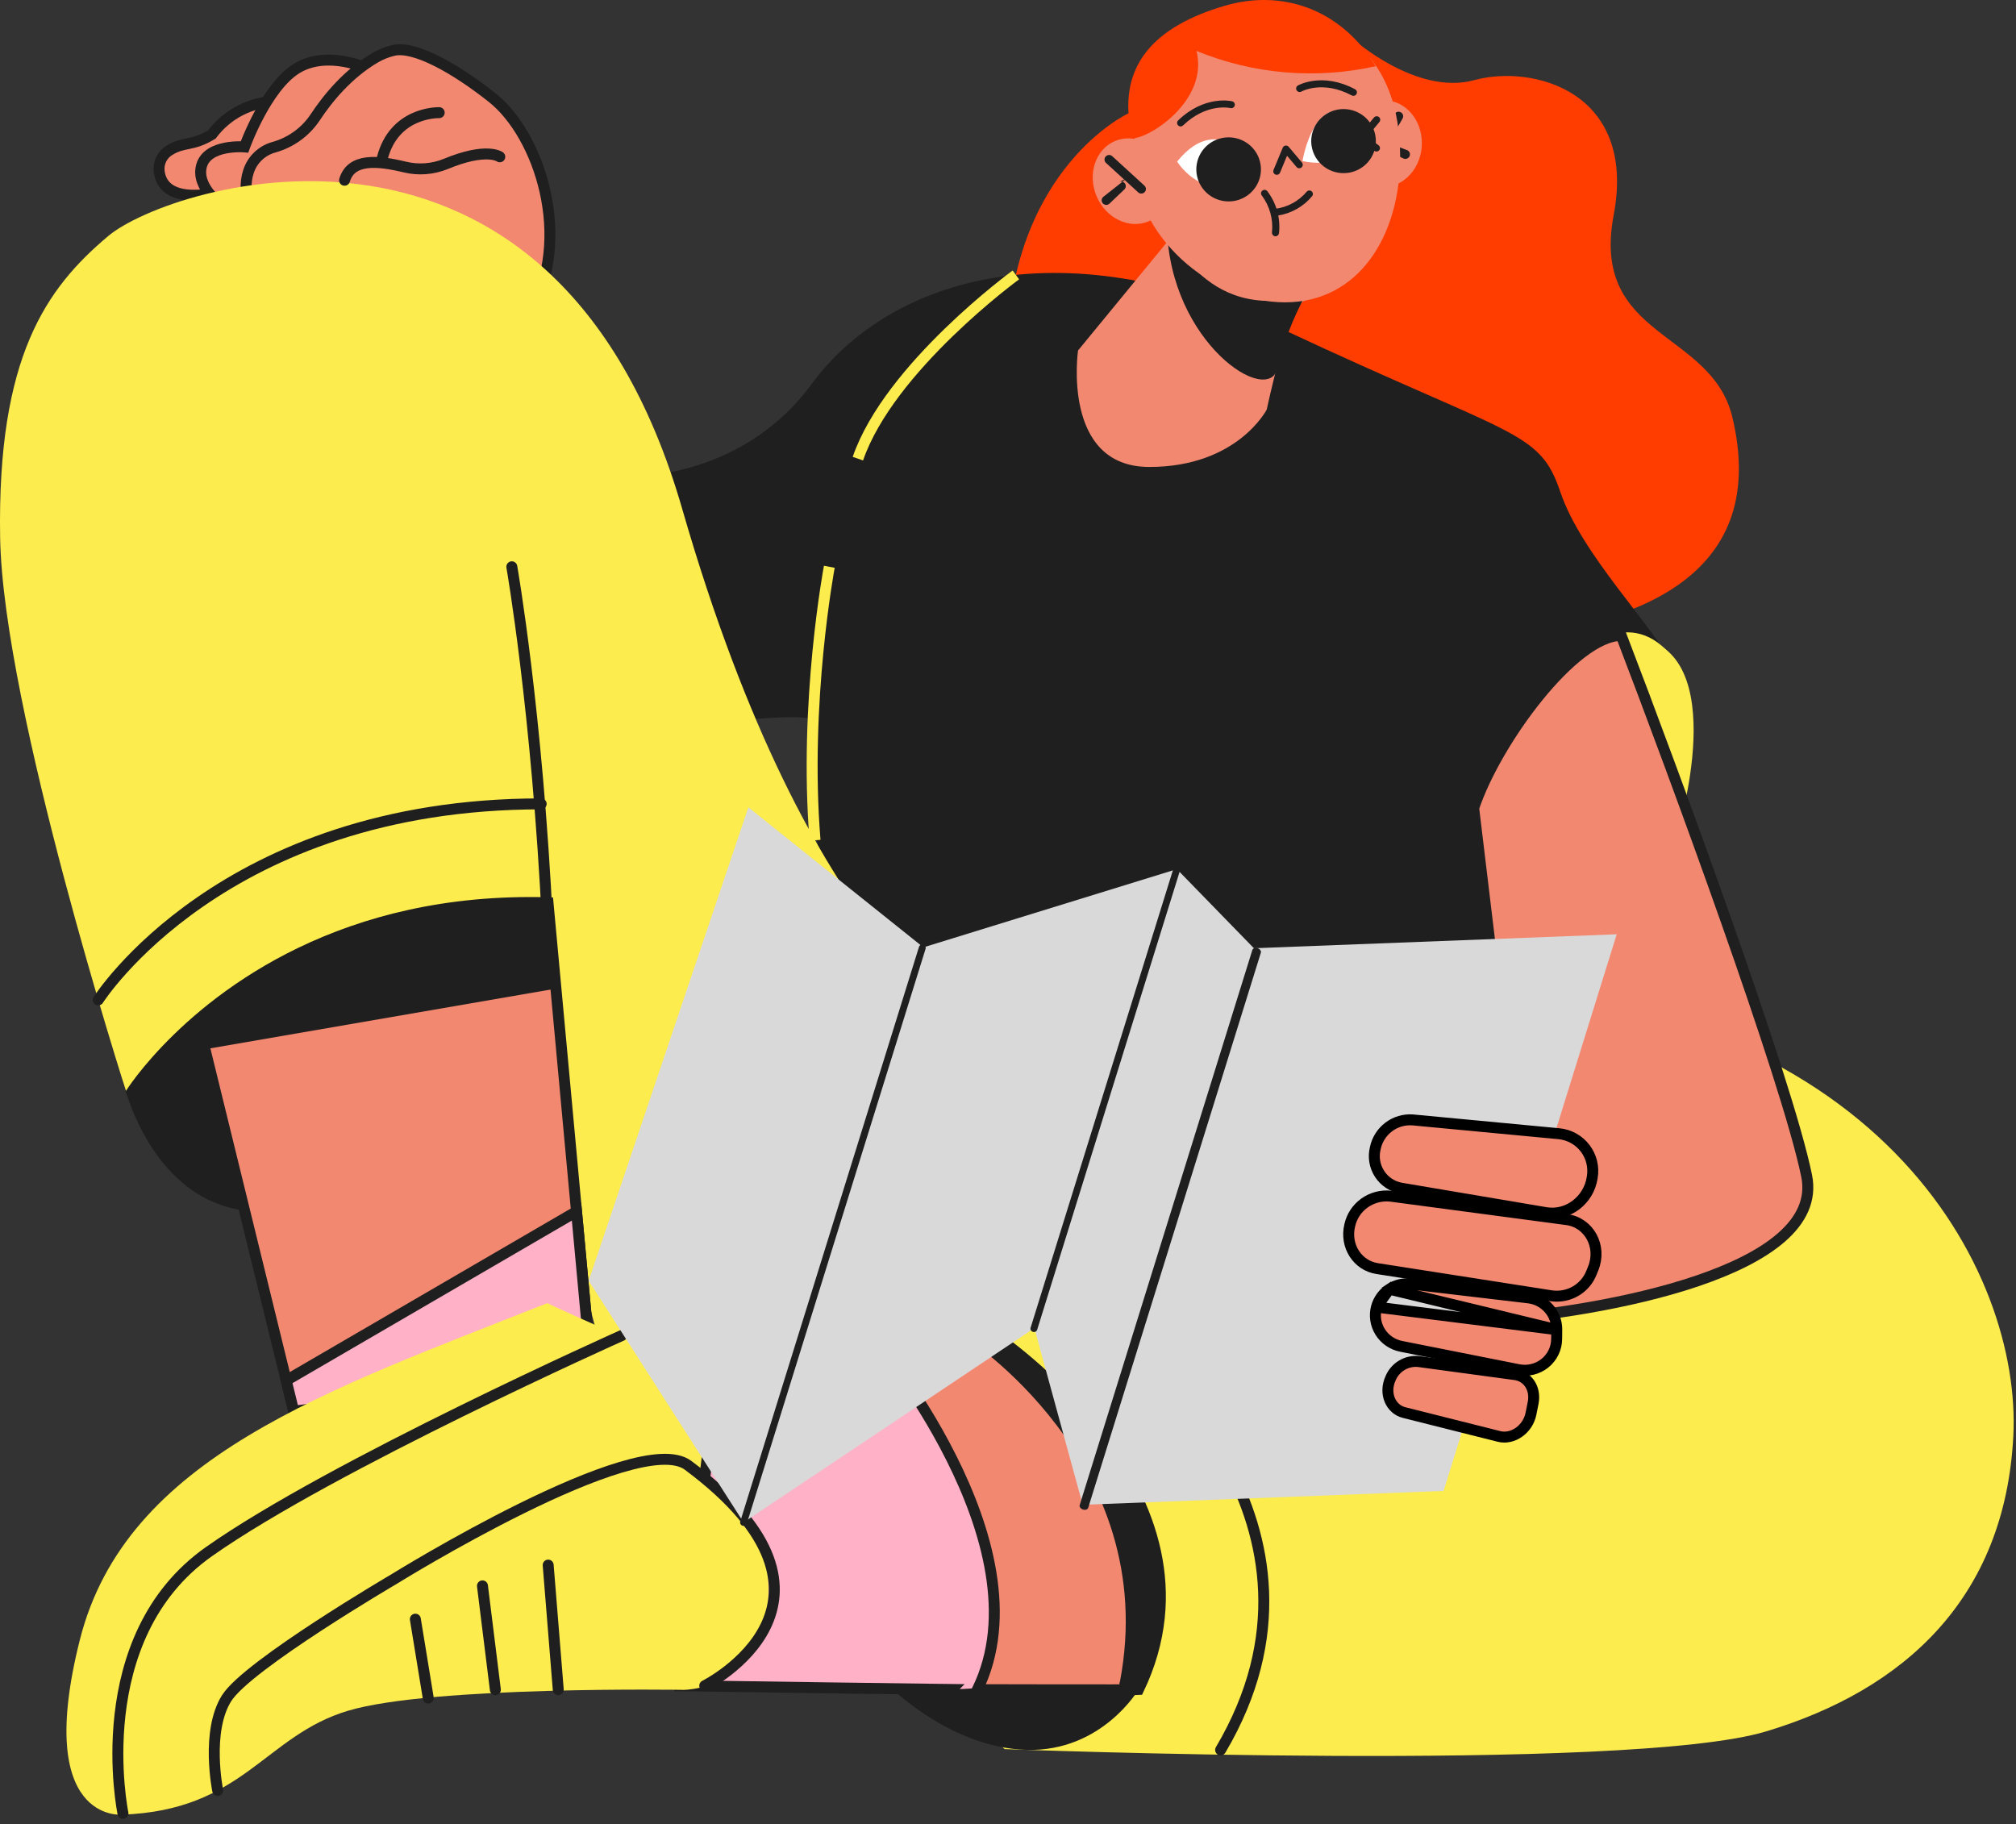 <?xml version="1.0" encoding="UTF-8"?> <svg xmlns="http://www.w3.org/2000/svg" width="368" height="333" viewBox="0 0 368 333" fill="none"><rect x="0" y="0" width="368" height="333" fill="#333333" stroke="none"/> <g clip-path="url(#clip0_1322_21232)"> <path d="M246.99 7.118C246.99 7.118 258.561 17.521 269.15 14.621C279.739 11.722 298.831 16.644 294.56 39.258C290.29 61.872 312.387 60.183 316.215 76.129C329.766 132.578 224.323 113.993 224.323 113.993C224.323 113.993 223.999 108.045 221.275 104.865C218.551 101.686 209.541 104.943 205.471 98.35C201.4 91.757 183.568 72.688 183.767 63.98C184.533 30.57 205.97 20.698 205.97 20.698L246.99 7.118Z" fill="#FF3D00"></path> <path d="M251.829 34.139C255.678 34.518 259.116 31.288 259.51 26.924C259.902 22.561 257.1 18.716 253.251 18.337C249.402 17.958 245.964 21.187 245.572 25.551C245.179 29.914 247.98 33.759 251.829 34.139Z" fill="#F38871"></path> <path d="M251.581 28.919C251.419 28.97 251.246 28.971 251.083 28.923C250.921 28.875 250.777 28.779 250.67 28.648C250.564 28.517 250.499 28.357 250.486 28.189C250.473 28.021 250.511 27.854 250.595 27.708L254.559 20.82C254.613 20.723 254.686 20.638 254.774 20.57C254.861 20.502 254.962 20.452 255.069 20.422C255.176 20.393 255.288 20.385 255.399 20.398C255.509 20.412 255.616 20.448 255.712 20.502C255.809 20.557 255.894 20.631 255.961 20.718C256.029 20.806 256.079 20.906 256.108 21.012C256.136 21.119 256.143 21.23 256.128 21.34C256.113 21.449 256.076 21.555 256.02 21.65L252.056 28.538C251.952 28.72 251.782 28.856 251.581 28.919Z" fill="#1F1F1F"></path> <path d="M256.158 28.923L252.767 27.265C252.567 27.167 252.413 26.994 252.341 26.784C252.305 26.68 252.29 26.571 252.297 26.461C252.304 26.351 252.333 26.244 252.382 26.145C252.456 25.997 252.573 25.874 252.717 25.791C252.862 25.708 253.027 25.67 253.194 25.681C253.305 25.689 251.722 25.453 251.821 25.502L256.902 27.424C257.053 27.498 257.178 27.615 257.261 27.76C257.324 27.868 257.361 27.989 257.37 28.113C257.379 28.237 257.36 28.362 257.315 28.478C257.269 28.594 257.198 28.699 257.106 28.784C257.014 28.869 256.904 28.933 256.784 28.97C256.577 29.036 256.353 29.019 256.158 28.923Z" fill="#1F1F1F"></path> <path d="M113.487 87.034C113.487 87.034 134.818 88.293 148.192 70.062C161.565 51.831 192.189 40.441 234.297 60.183C276.404 79.926 280.998 78.439 284.826 89.813C288.654 101.187 301.669 114.095 305.497 121.689C308.01 126.673 310.091 126.244 307.696 144.468C304.787 166.61 245.015 196.102 245.015 196.102L175.753 199.14C175.753 199.14 146.302 187.797 148.192 131.963C150.44 129.638 130.176 131.963 130.176 131.963L113.487 89.813V87.034Z" fill="#1F1F1F"></path> <path d="M306.519 150.805C306.519 150.805 316.886 116.188 296.498 116.188C293.151 116.188 288.735 119.79 288.735 119.79L306.519 150.805Z" fill="#FDEC4E"></path> <path d="M270.926 146.692C270.926 146.692 272.475 136.149 293.733 119.958" stroke="#FDEC4E" stroke-width="2" stroke-miterlimit="10"></path> <path d="M151.384 103.465C151.384 103.465 146.709 128.146 148.778 153.392" stroke="#FDEC4E" stroke-width="2" stroke-miterlimit="10"></path> <path d="M183.385 319.291C183.385 319.291 297.075 323.669 322.34 316.076C347.605 308.482 365.979 291.777 367.51 262.164C369.041 232.55 343.777 181.675 261.858 179.397C245.781 177.879 226.641 199.14 196.017 193.824C165.393 188.509 148.778 153.392 148.778 153.392L85.772 158.136L111.802 253.811L183.385 319.291Z" fill="#FDEC4E"></path> <path d="M30.916 27.444C30.294 27.819 29.788 28.364 29.457 29.017C29.125 29.669 28.982 30.404 29.042 31.135C29.217 33.031 30.328 35.377 34.677 35.623C42.087 36.043 46.371 30.182 46.371 30.182L50.454 18.508C48.168 18.538 45.919 19.097 43.879 20.142C41.838 21.188 40.06 22.693 38.681 24.541C35.018 26.767 33.609 25.776 30.916 27.444Z" fill="#F38871" stroke="#1F1F1F" stroke-width="2" stroke-miterlimit="10" stroke-linecap="round"></path> <path d="M67.04 12.495C67.04 12.495 59.758 9.058 54.157 12.495C48.555 15.932 44.634 26.817 44.634 26.817C44.634 26.817 37.913 26.244 36.792 30.254C35.672 34.264 40.713 37.701 40.713 37.701L52.476 33.691L67.04 12.495Z" fill="#F38871" stroke="#1F1F1F" stroke-width="2" stroke-miterlimit="10" stroke-linecap="round"></path> <path d="M68.506 10.523C69.522 9.933 70.619 9.491 71.763 9.213C75.635 8.252 83.158 12.516 89.848 17.823C98.446 24.643 104.707 43.528 96.655 57.394C92.085 79.682 39.629 48.36 45.361 31.309C45.699 30.251 46.297 29.294 47.101 28.522C47.904 27.75 48.889 27.187 49.965 26.885C53.049 26.034 55.722 24.113 57.498 21.473C59.813 17.959 63.483 13.468 68.506 10.523Z" fill="#F38871" stroke="#1F1F1F" stroke-width="2" stroke-miterlimit="10" stroke-linecap="round"></path> <path d="M22.445 197.412C22.445 197.412 27.586 220.401 46.726 221.16C45.96 220.401 29.117 161.933 29.117 161.933L22.445 197.412Z" fill="#1F1F1F"></path> <path d="M35.842 185.125L53.616 257.608L107.973 250.774L98.786 151.302L35.842 170.786V185.125Z" fill="#F38871" stroke="#1F1F1F" stroke-width="2" stroke-miterlimit="10" stroke-linecap="round"></path> <path d="M37.378 191.546L101.48 180.471L98.786 146.746L37.378 161.933L32.723 180.471L37.378 191.546Z" fill="#1F1F1F"></path> <path d="M178.408 187.75C178.408 187.75 147.996 174.266 124.539 92.927C101.083 11.587 31.088 33.568 19.767 43.079C8.446 52.59 -0.53 65.108 0.024 98.15C0.546 129.224 22.992 199.14 22.992 199.14C22.992 199.14 67.397 127.763 178.408 187.75Z" fill="#FDEC4E"></path> <path d="M80.172 20.564C79.626 20.564 71.987 20.564 69.805 28.79L80.172 20.564Z" fill="#F38871"></path> <path d="M80.172 20.564C79.626 20.564 71.987 20.564 69.805 28.79" stroke="#1F1F1F" stroke-width="2" stroke-miterlimit="10" stroke-linecap="round"></path> <path d="M91.23 28.624C91.23 28.624 88.857 26.828 81.4 29.916C79.004 30.898 76.372 31.095 73.863 30.482C68.836 29.27 64.088 28.872 62.894 32.903" fill="#F38871"></path> <path d="M91.23 28.624C91.23 28.624 88.857 26.828 81.4 29.916C79.004 30.898 76.372 31.095 73.863 30.482C68.836 29.27 64.088 28.872 62.894 32.903" stroke="#1F1F1F" stroke-width="2" stroke-miterlimit="10" stroke-linecap="round"></path> <path d="M93.427 103.465C93.427 103.465 98.049 129.702 99.949 168.977" stroke="#1F1F1F" stroke-width="2" stroke-miterlimit="10" stroke-linecap="round"></path> <path d="M159.138 243.802H181.5C181.5 243.802 224.962 272.721 207.81 308.446C207.191 308.519 178.408 308.446 178.408 308.446L159.138 243.802Z" fill="#F38871" stroke="#1F1F1F" stroke-width="2" stroke-miterlimit="10" stroke-linecap="round"></path> <path d="M52.243 252.006L105.238 221.16L107.974 250.774L53.617 257.608L52.243 252.006Z" fill="#FFB1C8" stroke="#1F1F1F" stroke-width="2" stroke-miterlimit="10"></path> <path d="M159.138 243.802C159.138 243.802 191.423 281.833 178.408 308.446C178.408 308.519 124.051 307.723 124.051 307.723L122.976 269.757L126.7 244.277L159.138 243.802Z" fill="#FFB1C8" stroke="#1F1F1F" stroke-width="2" stroke-miterlimit="10"></path> <path d="M22.226 331.262C22.226 331.262 6.149 332.781 14.57 299.371C22.992 265.96 59.769 253.811 99.948 237.865C99.551 237.865 113.332 243.94 113.332 243.94C126.347 243.94 131.706 244.699 131.706 244.699L128.644 269.757C129.454 272.636 138.706 278.651 139.362 281.906C144.721 308.482 124.816 308.482 124.816 308.482C124.816 308.482 78.88 307.723 63.568 312.279C48.256 316.835 44.428 330.503 22.226 331.262Z" fill="#FDEC4E"></path> <path d="M22.445 331.019C22.445 331.019 15.775 299.011 38.14 283.245C60.505 267.479 113.486 243.802 113.486 243.802" stroke="#1F1F1F" stroke-width="2" stroke-miterlimit="10" stroke-linecap="round"></path> <path d="M128.645 307.723C128.645 307.723 159.157 292.453 125.582 267.479C116.395 260.645 71.908 288.271 71.908 288.271C71.908 288.271 45.195 303.926 41.367 310.001C37.539 316.076 39.738 326.841 39.738 326.841" stroke="#1F1F1F" stroke-width="2" stroke-miterlimit="10" stroke-linecap="round"></path> <path d="M131.707 244.699L128.645 269.757" stroke="#1F1F1F" stroke-width="2" stroke-miterlimit="10" stroke-linecap="round"></path> <path d="M78.171 309.965L75.818 295.574" stroke="#1F1F1F" stroke-width="2" stroke-miterlimit="10" stroke-linecap="round"></path> <path d="M90.421 308.446L88.068 289.499" stroke="#1F1F1F" stroke-width="2" stroke-miterlimit="10" stroke-linecap="round"></path> <path d="M101.904 308.446L100.064 285.703" stroke="#1F1F1F" stroke-width="2" stroke-miterlimit="10" stroke-linecap="round"></path> <path d="M204.437 306.963C203.672 308.482 207.809 308.445 207.809 308.445C207.809 308.445 220.449 288.084 203.639 266.392C186.829 244.699 181.499 243.802 181.499 243.802H175.752C175.752 243.802 212.093 266.719 204.437 306.963Z" fill="#1F1F1F"></path> <path d="M181.77 234.433H277.276" stroke="#1F1F1F" stroke-width="2" stroke-miterlimit="10" stroke-linecap="round"></path> <path d="M207.81 308.446C207.81 308.446 201.165 319.76 187.489 319.437C173.814 319.113 162.849 308.272 162.849 308.272L207.81 308.446Z" fill="#1F1F1F"></path> <path d="M231.235 74.756C231.235 74.756 235.063 56.387 238.125 54.868C241.187 53.349 243.588 50.808 248.843 46.516C261.858 35.885 254.17 6.788 227.407 11.587C203.246 15.918 213.626 43.478 213.626 43.478L196.783 63.98C196.783 63.98 193.72 85.241 209.798 85.241C225.875 85.241 231.235 74.756 231.235 74.756Z" fill="#F38871"></path> <path d="M213.015 41.42C213.015 41.42 219.663 59.224 238.279 53.949C235.999 58.099 234.3 62.538 233.23 67.144C231.631 74.391 213.482 62.609 213.015 41.42Z" fill="#1F1F1F"></path> <path d="M206.891 28.633C206.891 14.186 217.791 2.475 231.236 2.475C244.682 2.475 255.582 10.491 255.582 28.633C255.582 43.08 247.995 55.191 234.548 55.191C221.102 55.191 206.891 43.081 206.891 28.633Z" fill="#F38871"></path> <path d="M270.752 146.746L314.684 186.991L277.367 131.963L270.752 146.746Z" fill="#1F1F1F"></path> <path d="M247.512 27.177C247.383 27.194 247.253 27.173 247.136 27.116C247.02 27.058 246.924 26.967 246.861 26.855C246.798 26.743 246.77 26.614 246.782 26.486C246.793 26.358 246.844 26.236 246.926 26.137L250.809 21.447C250.918 21.318 251.074 21.237 251.243 21.222C251.412 21.207 251.58 21.258 251.711 21.365C251.842 21.472 251.925 21.626 251.943 21.794C251.96 21.961 251.91 22.128 251.803 22.259L247.921 26.95C247.818 27.074 247.672 27.155 247.512 27.177Z" fill="#1F1F1F"></path> <path d="M251.345 27.659C251.18 27.681 251.013 27.64 250.879 27.543L248.536 25.86C248.467 25.811 248.409 25.748 248.365 25.677C248.275 25.532 248.248 25.358 248.287 25.194C248.327 25.029 248.431 24.886 248.576 24.797C248.648 24.753 248.728 24.724 248.811 24.71C248.895 24.697 248.981 24.7 249.063 24.72C249.145 24.739 249.223 24.775 249.291 24.824L251.634 26.507C251.738 26.582 251.817 26.686 251.862 26.806C251.905 26.926 251.912 27.056 251.882 27.18C251.851 27.303 251.783 27.415 251.687 27.5C251.591 27.585 251.472 27.641 251.345 27.659Z" fill="#1F1F1F"></path> <path d="M237.752 29.407C237.752 29.407 240.051 15.166 248.597 22.099C248.597 22.099 248.187 31.543 237.752 29.407Z" fill="white"></path> <path d="M229.561 30.971C229.561 30.971 222.929 19.563 214.875 29.489C214.875 29.489 220.375 38.625 229.561 30.971Z" fill="white"></path> <path d="M233.151 31.905C233.067 31.917 232.981 31.912 232.899 31.891C232.817 31.869 232.74 31.832 232.673 31.781C232.606 31.73 232.549 31.667 232.506 31.594C232.464 31.521 232.436 31.441 232.425 31.358C232.409 31.246 232.424 31.133 232.467 31.029L234.148 26.968C234.19 26.866 234.257 26.776 234.344 26.708C234.431 26.64 234.535 26.596 234.644 26.579C234.754 26.559 234.867 26.569 234.971 26.608C235.076 26.647 235.168 26.714 235.237 26.8L237.648 29.658C237.704 29.722 237.746 29.797 237.773 29.877C237.8 29.958 237.81 30.043 237.804 30.128C237.797 30.212 237.773 30.295 237.734 30.37C237.695 30.446 237.641 30.513 237.575 30.567C237.51 30.622 237.434 30.663 237.352 30.688C237.27 30.713 237.184 30.722 237.099 30.713C237.014 30.705 236.931 30.68 236.856 30.64C236.78 30.6 236.714 30.545 236.66 30.479L234.935 28.432L233.659 31.515C233.616 31.619 233.546 31.709 233.457 31.778C233.368 31.846 233.263 31.89 233.151 31.905Z" fill="#1F1F1F"></path> <path d="M232.918 43.125C232.822 43.139 232.725 43.13 232.632 43.101C232.493 43.056 232.373 42.966 232.292 42.844C232.211 42.723 232.174 42.578 232.187 42.433C232.437 40.042 231.779 37.645 230.343 35.708C230.232 35.58 230.176 35.413 230.189 35.244C230.202 35.075 230.282 34.919 230.411 34.808C230.541 34.697 230.709 34.642 230.879 34.655C231.049 34.667 231.208 34.746 231.319 34.874C232.998 37.066 233.768 39.813 233.47 42.55C233.457 42.694 233.396 42.829 233.295 42.933C233.195 43.038 233.062 43.105 232.918 43.125Z" fill="#1F1F1F"></path> <path d="M233.21 39.355C233.025 39.38 232.911 39.389 232.885 39.39C232.717 39.398 232.553 39.339 232.427 39.228C232.302 39.116 232.225 38.961 232.214 38.794C232.203 38.627 232.258 38.463 232.367 38.336C232.477 38.209 232.632 38.13 232.799 38.115C235.03 37.83 237.069 36.72 238.509 35.007C238.563 34.941 238.628 34.887 238.703 34.847C238.777 34.807 238.859 34.782 238.943 34.774C239.028 34.765 239.113 34.773 239.194 34.797C239.275 34.821 239.351 34.86 239.416 34.913C239.482 34.966 239.537 35.032 239.577 35.105C239.617 35.179 239.642 35.26 239.651 35.344C239.66 35.427 239.652 35.512 239.628 35.592C239.604 35.673 239.564 35.748 239.51 35.813C237.923 37.725 235.679 38.987 233.21 39.355Z" fill="#1F1F1F"></path> <path d="M215.595 23.072C215.46 23.091 215.323 23.067 215.203 23.003C215.083 22.94 214.987 22.841 214.927 22.72C214.867 22.599 214.848 22.462 214.871 22.329C214.894 22.196 214.959 22.074 215.057 21.98C219.877 17.348 224.709 18.44 224.914 18.489C225.079 18.53 225.222 18.634 225.31 18.778C225.398 18.922 225.426 19.095 225.386 19.259C225.346 19.423 225.243 19.565 225.098 19.653C224.954 19.742 224.779 19.77 224.614 19.732C224.439 19.692 220.242 18.777 215.954 22.898C215.856 22.993 215.73 23.054 215.595 23.072Z" fill="#1F1F1F"></path> <path d="M247.14 17.489C247.005 17.507 246.867 17.483 246.747 17.418C241.488 14.617 237.706 16.632 237.546 16.719C237.397 16.8 237.222 16.819 237.059 16.773C236.896 16.726 236.759 16.618 236.675 16.471C236.592 16.325 236.571 16.152 236.616 15.99C236.66 15.827 236.768 15.689 236.915 15.605C237.096 15.501 241.442 13.14 247.356 16.292C247.476 16.356 247.573 16.456 247.632 16.577C247.691 16.699 247.71 16.836 247.686 16.968C247.662 17.101 247.596 17.223 247.498 17.317C247.4 17.41 247.274 17.47 247.14 17.489Z" fill="#1F1F1F"></path> <path d="M225.083 36.715C226.239 36.556 227.321 36.061 228.193 35.292C229.065 34.523 229.687 33.515 229.981 32.395C230.276 31.276 230.228 30.095 229.845 29.001C229.463 27.908 228.762 26.953 227.831 26.255C226.9 25.557 225.782 25.148 224.617 25.081C223.453 25.014 222.294 25.29 221.288 25.876C220.282 26.462 219.473 27.331 218.965 28.372C218.457 29.414 218.271 30.581 218.432 31.728C218.648 33.264 219.469 34.652 220.716 35.587C221.964 36.523 223.535 36.928 225.083 36.715Z" fill="#1F1F1F"></path> <path d="M246.06 31.554C247.216 31.395 248.298 30.9 249.17 30.131C250.041 29.362 250.664 28.354 250.958 27.234C251.252 26.114 251.205 24.933 250.822 23.84C250.439 22.747 249.738 21.791 248.808 21.093C247.877 20.396 246.759 19.987 245.594 19.92C244.429 19.852 243.27 20.129 242.264 20.715C241.258 21.301 240.45 22.17 239.942 23.211C239.433 24.253 239.248 25.42 239.409 26.566C239.624 28.102 240.446 29.491 241.693 30.426C242.94 31.362 244.511 31.767 246.06 31.554Z" fill="#1F1F1F"></path> <path d="M223.515 1.066C211.05 4.748 203.402 11.842 206.735 25.254C209.797 25.254 220.658 18.399 218.409 9.302C228.766 13.548 240.192 14.522 251.127 12.091C244.814 1.633 234.022 -2.037 223.515 1.066Z" fill="#FF3D00"></path> <path d="M213.038 30.327C211.334 26.285 207.071 24.238 203.519 25.754C199.965 27.27 198.467 31.775 200.171 35.816C201.876 39.858 206.138 41.905 209.691 40.389C213.245 38.874 214.743 34.368 213.038 30.327Z" fill="#F38871"></path> <path d="M208.337 35.34C208.126 35.34 207.922 35.261 207.768 35.119L201.89 29.742C201.725 29.592 201.627 29.383 201.618 29.162C201.609 28.941 201.688 28.725 201.839 28.562C201.99 28.398 202.201 28.302 202.424 28.292C202.647 28.283 202.865 28.362 203.029 28.512L208.907 33.889C209.032 34.003 209.119 34.151 209.157 34.315C209.196 34.479 209.183 34.651 209.121 34.807C209.06 34.964 208.952 35.098 208.812 35.193C208.672 35.288 208.506 35.34 208.337 35.34Z" fill="#1F1F1F"></path> <path d="M201.933 37.408C201.765 37.408 201.601 37.358 201.462 37.265C201.322 37.172 201.215 37.039 201.152 36.885C201.089 36.73 201.074 36.56 201.109 36.397C201.145 36.234 201.228 36.086 201.349 35.97L205.607 32.614C205.686 32.538 204.249 33.237 204.353 33.197C204.482 33.146 204.622 33.128 204.759 33.144C204.897 33.16 205.029 33.209 205.143 33.288C205.257 33.367 205.349 33.473 205.412 33.596C205.474 33.718 205.505 33.855 205.502 33.992C205.497 34.214 205.404 34.425 205.242 34.578L202.516 37.175C202.359 37.325 202.15 37.408 201.933 37.408Z" fill="#1F1F1F"></path> <path d="M185.437 50.183C185.437 50.183 162.347 67.024 156.597 83.726" stroke="#FDEC4E" stroke-width="2" stroke-miterlimit="10"></path> <path d="M270.752 145.423C270.752 145.423 290.189 104.469 303.968 119.913" stroke="#FDEC4E" stroke-width="2" stroke-miterlimit="10"></path> <path d="M325.402 202.937C325.402 202.937 324.508 192.109 295.097 169.048L325.402 202.937Z" fill="#F38871"></path> <path d="M325.402 202.937C325.402 202.937 324.508 192.109 295.097 169.048" stroke="#1F1F1F" stroke-width="2" stroke-miterlimit="10" stroke-linecap="round"></path> <path d="M17.934 182.532C17.934 182.532 40.6 146.746 98.785 146.746L17.934 182.532Z" fill="#FDEC4E"></path> <path d="M17.934 182.532C17.934 182.532 40.6 146.746 98.785 146.746" stroke="#1F1F1F" stroke-width="2" stroke-miterlimit="10" stroke-linecap="round"></path> <path d="M206.891 246.224C206.891 246.224 247.311 278.01 222.812 319.443L206.891 246.224Z" fill="#FDEC4E"></path> <path d="M206.891 246.224C206.891 246.224 247.311 278.01 222.812 319.443" stroke="#1F1F1F" stroke-width="2" stroke-miterlimit="10" stroke-linecap="round"></path> <path d="M329.779 214.63C326.187 197.096 305.605 141.228 295.936 116C287.372 116 273.144 135.178 269 147.507L276.252 207.781L271.417 241C292.368 239.516 333.37 232.164 329.779 214.63Z" fill="#F38871" stroke="#1F1F1F" stroke-width="2"></path> <path d="M197.097 274.716L263.511 272.164L295.115 170.552L228.701 173.104L197.097 274.716Z" fill="#D9D9D9"></path> <path d="M197.695 274.902L188.482 241.23L214.805 158.633L229.244 173.466L197.695 274.902Z" fill="#D9D9D9"></path> <path d="M135.731 277.913L189.577 241.926L214.856 158.649L168.362 172.999L135.731 277.913Z" fill="#D9D9D9"></path> <path d="M135.732 277.913L107.457 233.792L136.608 147.374L168.417 172.824L135.732 277.913Z" fill="#D9D9D9"></path> <path d="M197.689 275.558C197.483 275.493 197.303 275.372 197.19 275.222C197.077 275.071 197.039 274.902 197.085 274.753L228.605 173.412C228.653 173.264 228.779 173.148 228.958 173.089C229.136 173.03 229.351 173.033 229.557 173.097C229.762 173.162 229.941 173.282 230.055 173.432C230.168 173.582 230.207 173.749 230.162 173.898L198.642 275.239C198.596 275.388 198.47 275.505 198.291 275.565C198.112 275.625 197.896 275.622 197.689 275.558Z" fill="#1F1F1F"></path> <path d="M188.549 243.125C188.39 243.075 188.257 242.968 188.177 242.828C188.098 242.687 188.08 242.524 188.126 242.375L214.24 158.413C214.288 158.265 214.395 158.142 214.54 158.072C214.685 158.003 214.854 157.991 215.012 158.04C215.17 158.09 215.303 158.196 215.383 158.335C215.462 158.475 215.482 158.637 215.436 158.786L189.322 242.748C189.276 242.897 189.168 243.021 189.023 243.091C188.878 243.162 188.708 243.174 188.549 243.125Z" fill="#1F1F1F"></path> <path d="M135.545 278.512C135.386 278.463 135.253 278.356 135.174 278.215C135.094 278.074 135.076 277.911 135.122 277.761L167.756 172.839C167.778 172.764 167.816 172.695 167.868 172.635C167.919 172.576 167.982 172.527 168.054 172.491C168.126 172.456 168.206 172.434 168.287 172.428C168.369 172.422 168.452 172.432 168.531 172.457C168.61 172.481 168.683 172.52 168.747 172.572C168.811 172.623 168.864 172.686 168.903 172.756C168.943 172.826 168.967 172.903 168.975 172.981C168.984 173.059 168.976 173.138 168.952 173.212L136.319 278.134C136.272 278.284 136.164 278.408 136.019 278.479C135.874 278.55 135.704 278.562 135.545 278.512Z" fill="#1F1F1F"></path> <path d="M290.644 214.935L290.646 214.923L290.648 214.911C290.806 213.989 290.773 213.045 290.553 212.137C290.332 211.23 289.927 210.378 289.364 209.633C288.801 208.889 288.091 208.269 287.278 207.809C286.466 207.351 285.568 207.064 284.64 206.964L257.859 204.435C256.296 204.323 254.743 204.784 253.49 205.73C252.234 206.679 251.365 208.051 251.047 209.589L251.043 209.607L251.039 209.624C250.845 210.413 250.814 211.233 250.948 212.032C251.082 212.832 251.378 213.595 251.817 214.275C252.257 214.956 252.831 215.539 253.505 215.989C254.176 216.438 254.933 216.746 255.728 216.893L282.196 221.366C286.135 222.031 290.032 219.132 290.644 214.935Z" fill="#F38871" stroke="black" stroke-width="2"></path> <path d="M290.519 232.296L290.522 232.287L290.526 232.279L290.81 231.582V231.581C292.476 227.495 290.045 223.176 286.008 222.639L253.822 218.352C252.134 218.18 250.444 218.627 249.074 219.607C247.701 220.589 246.743 222.037 246.384 223.673L246.382 223.682L246.38 223.69C245.48 227.467 247.809 231.017 251.378 231.575L283.282 236.559C284.8 236.755 286.338 236.441 287.65 235.669C288.964 234.895 289.974 233.707 290.519 232.296Z" fill="#F38871" stroke="black" stroke-width="2"></path> <path d="M284.17 242.726L284.152 244.452C284.152 244.452 284.152 244.452 284.152 244.453C284.143 245.299 283.945 246.132 283.573 246.892C283.202 247.653 282.665 248.324 282 248.857C281.335 249.389 280.558 249.771 279.725 249.973C278.892 250.176 278.023 250.194 277.18 250.026L255.763 245.77C254.978 245.614 254.233 245.3 253.575 244.848C252.917 244.396 252.36 243.816 251.939 243.143C251.517 242.471 251.24 241.722 251.123 240.941C251.007 240.161 251.053 239.366 251.26 238.606L284.17 242.726ZM284.17 242.726C284.185 241.305 283.668 239.925 282.716 238.853C281.763 237.78 280.443 237.093 279.009 236.923L257.573 234.393C256.179 234.228 254.775 234.565 253.616 235.34M284.17 242.726L253.616 235.34ZM253.616 235.34C252.458 236.114 251.623 237.273 251.26 238.606L253.616 235.34Z" fill="#F38871"></path> <path d="M284.17 242.726L284.152 244.452C284.152 244.452 284.152 244.452 284.152 244.453C284.143 245.299 283.945 246.132 283.573 246.892C283.202 247.653 282.665 248.324 282 248.857C281.335 249.389 280.558 249.771 279.725 249.973C278.892 250.176 278.023 250.194 277.18 250.026L255.763 245.77C254.978 245.614 254.233 245.3 253.575 244.848C252.917 244.396 252.36 243.816 251.939 243.143C251.517 242.471 251.24 241.722 251.123 240.941C251.007 240.161 251.053 239.366 251.26 238.606M284.17 242.726L251.26 238.606M284.17 242.726C284.185 241.305 283.668 239.925 282.716 238.853C281.763 237.78 280.443 237.093 279.009 236.923L257.573 234.393C256.179 234.228 254.775 234.565 253.616 235.34M284.17 242.726L253.616 235.34M251.26 238.606C251.623 237.273 252.458 236.114 253.616 235.34M251.26 238.606L253.616 235.34M253.616 235.34L253.061 234.511" stroke="black" stroke-width="2"></path> <path d="M253.846 251.577L253.841 251.589L253.835 251.601C252.564 254.403 253.888 257.252 256.288 257.855L273.635 262.22C276.073 262.834 278.888 260.986 279.471 258.04L279.86 256.077C280.383 253.44 278.839 251.241 276.597 250.938L258.883 248.539C257.838 248.446 256.788 248.687 255.884 249.23C254.973 249.776 254.259 250.598 253.846 251.577Z" fill="#F38871" stroke="black" stroke-width="2"></path> </g> <defs> <clipPath id="clip0_1322_21232"> <rect width="368" height="333" fill="white"></rect> </clipPath> </defs> </svg> 